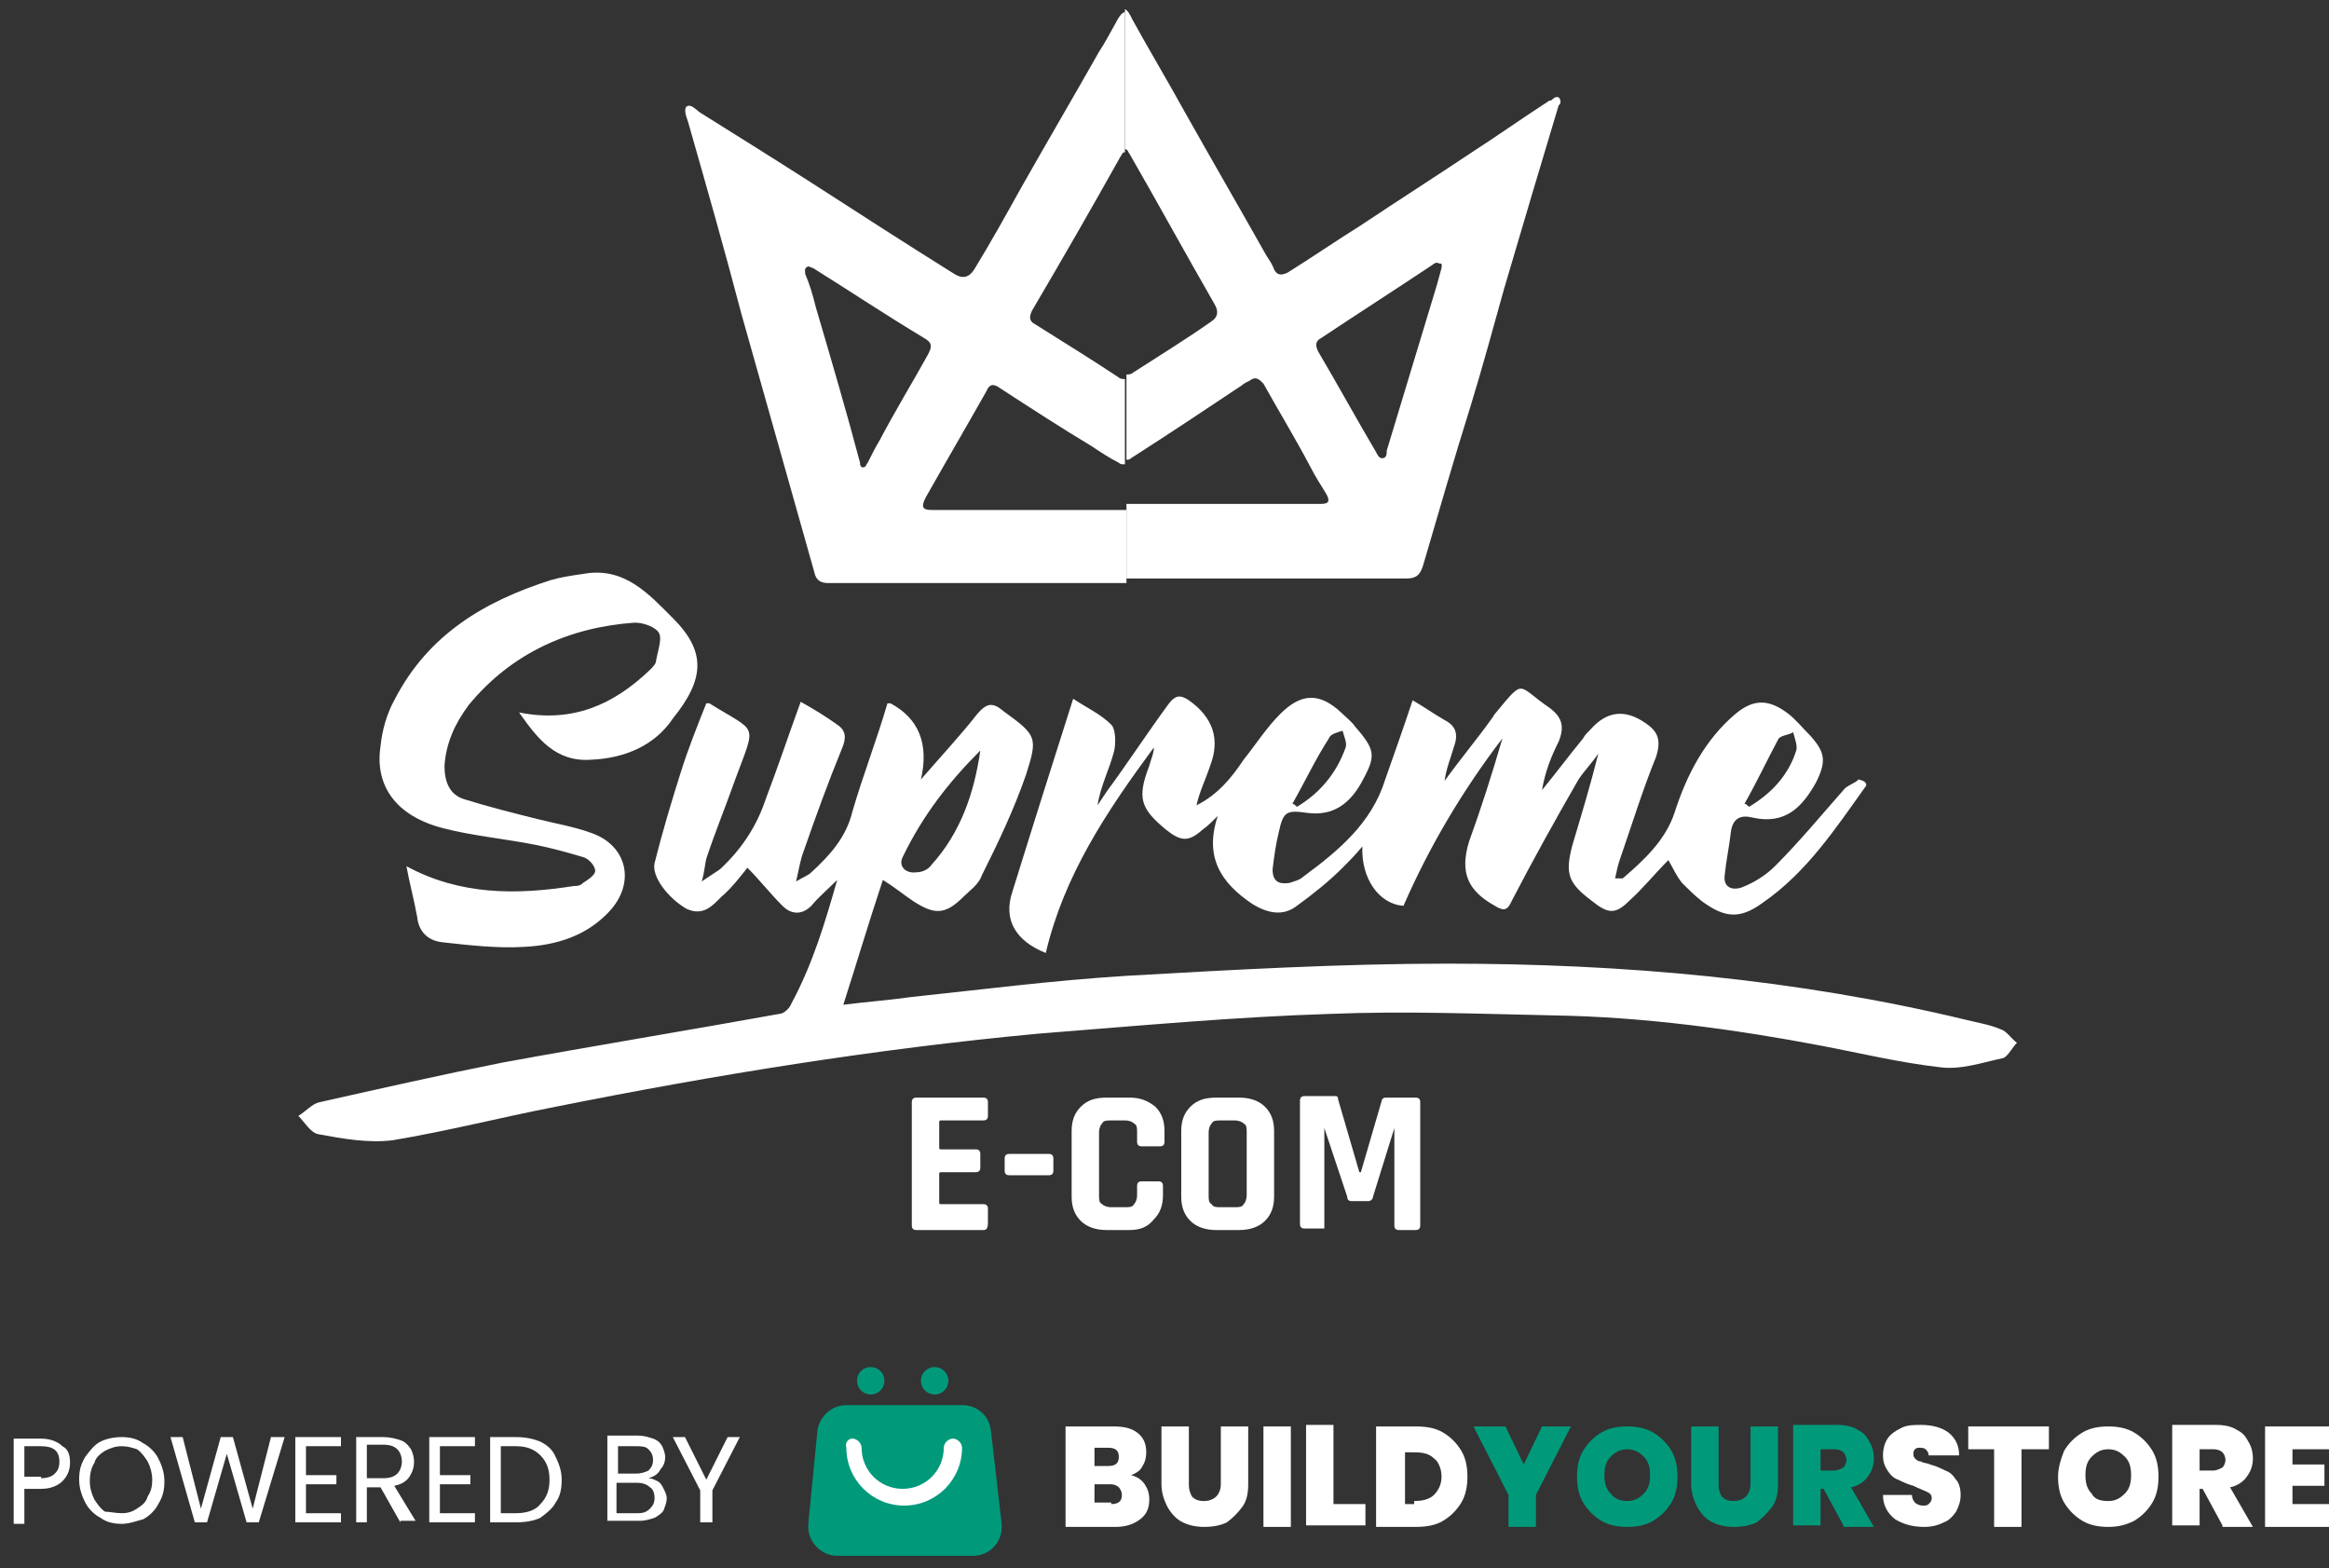 <?xml version="1.0" encoding="UTF-8"?>
<svg id="Layer_1" data-name="Layer 1" xmlns="http://www.w3.org/2000/svg" viewBox="0 0 153 103">
  <rect x="0" y="0" width="153" height="103" fill="#333333" stroke="none"/>
  <defs>
    <style>
      .cls-1 {
        fill-rule: evenodd;
      }

      .cls-1, .cls-2 {
        fill: #fff;
      }

      .cls-1, .cls-2, .cls-3 {
        stroke-width: 0px;
      }

      .cls-3 {
        fill: #009a7b;
      }
    </style>
  </defs>
  <path class="cls-2" d="m55,57.8c-.6.6-1.2,1.1-1.7,1.7-.6.6-1.3.6-1.9,0-.8-.8-1.5-1.7-2.3-2.5-.4.5-1,1.3-1.7,1.9-.6.6-1.2,1.3-2.3.8-1.2-.7-2.3-2.1-2.1-3,.5-2,1.1-4,1.7-5.9.5-1.6,1.1-3.1,1.7-4.6h.2c3.2,2,3.1,1.2,1.7,5-.6,1.7-1.3,3.4-1.9,5.2-.1.4-.1.8-.3,1.5.6-.4.9-.6,1.2-.8,1.4-1.3,2.4-2.8,3-4.6.8-2.1,1.5-4.2,2.3-6.4.9.5,1.7,1,2.4,1.5.6.4.6.9.3,1.6-.9,2.2-1.7,4.4-2.5,6.7-.2.5-.3,1.1-.5,2,.5-.3.8-.4,1-.6,1.2-1.1,2.3-2.3,2.7-4,.7-2.4,1.6-4.7,2.3-7.1h.2q2.8,1.5,2,5c1.3-1.5,2.6-2.9,3.7-4.3.6-.7,1-.8,1.7-.2,2.2,1.6,2.3,1.7,1.5,4.2-.8,2.3-1.8,4.4-2.9,6.6-.2.6-.8,1-1.2,1.4-1.2,1.2-1.9,1.2-3.3.3-.6-.4-1.2-.9-2-1.4-.9,2.7-1.7,5.4-2.6,8.2,1.6-.2,3-.3,4.4-.5,4.7-.5,9.4-1.1,14.2-1.4,7-.4,14.1-.8,21.1-.8,11.5,0,22.9,1,34.1,3.7.8.2,1.5.3,2.2.6.4.1.7.6,1.1.9-.3.3-.6.9-.9,1-1.4.3-2.8.8-4.2.6-2.6-.3-5.1-.9-7.7-1.4-5.8-1.1-11.7-1.9-17.6-2-4.9-.1-9.8-.3-14.7-.1-6.4.2-12.8.8-19.2,1.3-10.7,1-21.2,2.7-31.7,4.8-3.6.7-7.1,1.6-10.7,2.2-1.6.2-3.3-.1-4.9-.4-.5-.1-.9-.8-1.3-1.2.5-.3.9-.8,1.4-.9,4-.9,8-1.8,12-2.6,6-1.1,12.1-2.1,18.2-3.2.3,0,.7-.4.8-.7,1.4-2.6,2.2-5.3,3-8.1Zm9.4-8.5c-2.1,2.1-3.8,4.3-5.1,7-.3.6.2,1.1.9,1,.4,0,.8-.2,1-.5,1.9-2.1,2.8-4.7,3.2-7.5Z"/>
  <path class="cls-2" d="m122.6,51.6c-2,2.8-3.9,5.7-6.8,7.7-1.5,1.1-2.5,1-4-.1-.5-.4-.9-.8-1.3-1.2-.4-.5-.6-1-.9-1.5-.9.9-1.7,1.9-2.6,2.7-.9.9-1.4.8-2.4,0-1.6-1.2-1.8-1.8-1.3-3.7.6-2,1.2-4,1.7-6-.4.6-.9,1.1-1.3,1.7-1.5,2.6-3,5.3-4.4,8-.3.7-.6.6-1.1.3-1.8-1-2.3-2.2-1.7-4.2.8-2.2,1.5-4.4,2.2-6.8-2.6,3.4-4.8,7.1-6.5,11-1.6-.1-2.8-1.8-2.7-3.9-.5.6-.9,1-1.3,1.4-.9.9-1.9,1.7-3,2.5-.9.7-1.9.5-2.9-.1-2.1-1.4-3.2-3.1-2.3-5.8-.3.3-.7.7-1,.9-.9.8-1.4.8-2.4,0-1.7-1.4-1.9-2.1-1.1-4.2.1-.4.3-.8.3-1.2-3.1,4.2-5.9,8.4-7.1,13.5-2-.8-2.8-2.2-2.2-4,1.3-4.2,2.6-8.3,4-12.7.9.6,1.8,1,2.5,1.7.3.3.3,1.2.2,1.7-.3,1.2-.9,2.3-1.1,3.6.2-.3.4-.6.6-.9,1.4-1.9,2.7-3.9,4.1-5.8.4-.5.7-.6,1.3-.2q2.4,1.7,1.4,4.3c-.3.9-.7,1.7-.9,2.6,1.4-.7,2.3-1.8,3.1-3,.8-1,1.5-2.1,2.4-3,1.4-1.4,2.6-1.4,4-.1.3.3.7.6.9.9,1.3,1.5,1.4,1.9.6,3.4-.9,1.8-2.1,2.5-3.7,2.3-1.4-.2-1.6-.1-1.9,1.3-.2.8-.3,1.6-.4,2.4,0,.8.4,1,1.1.9.3-.1.7-.2.9-.4,2.3-1.7,4.5-3.5,5.4-6.4.6-1.7,1.2-3.4,1.8-5.2.7.4,1.4.9,2.1,1.3.8.4.9,1,.6,1.8-.2.7-.5,1.4-.6,2.2,1-1.4,2.1-2.7,3.1-4.1.1-.1.1-.2.2-.3,2-2.4,1.4-1.9,3.6-.4.8.6,1,1.2.6,2.2-.5,1-.9,2-1.1,3.2.9-1.1,1.8-2.3,2.7-3.4.1-.2.3-.4.5-.6q1.6-1.8,3.6-.4c.9.6,1,1.2.7,2.2-.9,2.2-1.6,4.5-2.4,6.8-.1.3-.2.7-.3,1.2h.5c1.4-1.2,2.8-2.5,3.4-4.3.8-2.5,2-4.8,4-6.5,1.2-1,2.2-1,3.5,0,.5.4.9.9,1.4,1.4,1,1.1,1.1,1.7.4,3.1-.9,1.6-2,2.8-4.2,2.3-.8-.2-1.3.1-1.4,1s-.3,1.8-.4,2.8c-.1.8.5,1,1.1.8.8-.3,1.6-.8,2.2-1.4,1.6-1.6,3-3.3,4.5-5,.2-.3.7-.4,1-.7.4.1.5.2.5.4Zm-37.7,1.2c.1,0,.2.1.3.2,1.5-.9,2.6-2.2,3.2-3.9.1-.3-.1-.7-.2-1.1-.3.1-.8.2-.9.5-.9,1.4-1.6,2.9-2.4,4.3Zm29.7,0c.1,0,.2.1.3.2,1.5-.9,2.6-2.1,3.1-3.7.1-.3-.1-.8-.2-1.2-.3.2-.9.2-1,.5-.7,1.3-1.4,2.8-2.2,4.2Z"/>
  <path class="cls-2" d="m34.1,46.8c3.5.7,6.2-.5,8.6-2.8.2-.2.4-.4.4-.6.1-.6.4-1.4.2-1.8-.2-.4-1-.7-1.6-.7-4.3.3-8.1,2-10.9,5.4-.9,1.2-1.5,2.5-1.6,4,0,1,.3,1.9,1.3,2.2,1.6.5,3.2.9,4.8,1.3,1.2.3,2.4.5,3.5.9,2.4.8,3,3.3,1.2,5.2-1.5,1.6-3.5,2.2-5.6,2.3-1.7.1-3.5-.1-5.3-.3-1-.1-1.6-.7-1.7-1.7-.2-1.1-.5-2.2-.7-3.3,3.5,1.9,7.2,1.9,11,1.3.2,0,.4,0,.6-.2.3-.2.8-.5.8-.8s-.4-.8-.8-.9c-1-.3-2.1-.6-3.1-.8-2-.4-4.2-.6-6.1-1.1-3.1-.8-4.5-2.8-4.1-5.4.1-1,.4-2.1.9-3,2.2-4.3,5.9-6.5,10.3-7.9.7-.2,1.4-.3,2.1-.4,2.7-.5,4.3,1.3,5.9,2.9,2.2,2.2,2.1,4,0,6.6-1.2,1.8-3.2,2.6-5.3,2.7-2.4.2-3.6-1.4-4.8-3.1Z"/>
  <path class="cls-2" d="m64.6,80.8h-4.4c-.2,0-.3-.1-.3-.3v-8.1c0-.2.1-.3.3-.3h4.4c.2,0,.3.1.3.3v.9c0,.2-.1.3-.3.3h-2.8q-.1,0-.1.1v1.7q0,.1.1.1h2.3c.2,0,.3.1.3.3v.9c0,.2-.1.3-.3.3h-2.3q-.1,0-.1.1v1.9q0,.1.1.1h2.8c.2,0,.3.1.3.3v.9c0,.4-.1.5-.3.5Z"/>
  <path class="cls-2" d="m68.9,77.2h-2.6c-.2,0-.3-.1-.3-.3v-.8c0-.2.1-.3.3-.3h2.6c.2,0,.3.1.3.3v.8c0,.2-.1.3-.3.3Z"/>
  <path class="cls-2" d="m74.2,80.8h-1.5c-.7,0-1.3-.2-1.7-.6-.4-.4-.6-.9-.6-1.6v-4.3c0-.7.2-1.2.6-1.6s.9-.6,1.7-.6h1.5c.7,0,1.2.2,1.7.6.4.4.6.9.6,1.6v.7c0,.2-.1.3-.3.3h-1.2c-.2,0-.3-.1-.3-.3v-.6c0-.3,0-.5-.2-.6-.1-.1-.3-.2-.6-.2h-.9c-.3,0-.5,0-.6.2-.1.1-.2.3-.2.6v4.1c0,.3,0,.5.2.6.1.1.3.2.6.2h.9c.3,0,.5,0,.6-.2.1-.1.2-.3.2-.6v-.6c0-.2.1-.3.3-.3h1.1c.2,0,.3.1.3.3v.6c0,.7-.2,1.2-.6,1.6-.4.5-.9.7-1.6.7Z"/>
  <path class="cls-2" d="m81.4,80.8h-1.5c-.7,0-1.3-.2-1.7-.6-.4-.4-.6-.9-.6-1.6v-4.3c0-.7.2-1.2.6-1.6s.9-.6,1.7-.6h1.5c.7,0,1.3.2,1.7.6.4.4.6.9.6,1.6v4.3c0,.7-.2,1.2-.6,1.6-.4.4-1,.6-1.7.6Zm-1.2-1.5h.9c.3,0,.5,0,.6-.2.1-.1.2-.3.2-.6v-4.1c0-.3,0-.5-.2-.6-.1-.1-.3-.2-.6-.2h-.9c-.3,0-.5,0-.6.2-.1.1-.2.3-.2.6v4.1c0,.3,0,.5.2.6.1.2.3.2.6.2Z"/>
  <path class="cls-2" d="m91,72.1h2c.2,0,.3.1.3.3v8.1c0,.2-.1.3-.3.3h-1.1c-.2,0-.3-.1-.3-.3v-6.4h0l-1.4,4.5c0,.2-.2.3-.3.3h-1.1c-.2,0-.3-.1-.3-.3l-1.5-4.5h0v6.6h-1.3c-.2,0-.3-.1-.3-.3v-8.1c0-.2.1-.3.3-.3h2c.1,0,.2,0,.2.2l1.4,4.8h.1l1.4-4.8s.1-.1.2-.1Z"/>
  <path class="cls-2" d="m102.4,6.4c-.2-.1-.4.1-.5.2h-.1c-1.7,1.1-3.4,2.3-5.1,3.4-2.4,1.6-4.9,3.2-7.3,4.8-1.6,1-3.2,2.1-4.8,3.1-.4.2-.7.2-.9-.2-.1-.3-.3-.6-.5-.9-1.8-3.2-3.6-6.3-5.4-9.5-1.1-2-2.3-4-3.4-6-.2-.4-.3-.6-.5-.7v9.2c.2,0,.2.2.3.3,1.9,3.3,3.7,6.6,5.6,9.9q.4.7-.2,1.1c-1.7,1.2-3.5,2.3-5.2,3.4-.1.1-.3.1-.4.1v5.6c.1,0,.2,0,.3-.1,2.5-1.6,4.9-3.2,7.3-4.8.1-.1.3-.2.5-.3.4-.3.6-.1.9.2,1,1.8,2.1,3.6,3.1,5.5.3.6.7,1.2,1,1.7s.2.7-.3.7h-12.8v4.9h18.4c.6,0,.9-.2,1.1-.9,1-3.4,2-6.9,3.1-10.4.8-2.6,1.5-5.2,2.2-7.7,1.2-4.1,2.4-8.1,3.6-12.1.1,0,.2-.3,0-.5Zm-7.7,11.2c-.1.4-.2.7-.3,1.1-1.1,3.6-2.2,7.3-3.3,10.9,0,.2,0,.5-.3.5-.2,0-.3-.2-.4-.4-1.3-2.2-2.5-4.4-3.8-6.6-.2-.4-.2-.7.2-.9,2.4-1.6,4.9-3.2,7.3-4.8.1-.1.3-.2.4-.1.3,0,.2.1.2.3Z"/>
  <path class="cls-2" d="m73.6,10.3c.1-.1.1-.3.3-.3h0V.8c-.1,0-.3.1-.6.7-.4.7-.7,1.3-1.1,1.9-1.7,3-3.4,5.9-5.1,8.9-1,1.8-2,3.6-3.1,5.4q-.5.8-1.3.3c-3.2-2-6.3-4-9.4-6-2.5-1.6-4.9-3.1-7.3-4.6-.3-.2-.6-.6-.9-.4-.2.2,0,.7.1,1,1.2,4.2,2.4,8.4,3.5,12.6,1.6,5.7,3.2,11.3,4.8,17,.1.5.4.7.9.7h19.6v-4.8h-12.8c-.6,0-.7-.2-.4-.8,1.3-2.3,2.7-4.7,4-7,.2-.5.5-.5.9-.2,2,1.3,4,2.6,6,3.8.6.4,1.2.8,1.8,1.1.1.1.2.1.4.1v-5.6c-.1,0-.3,0-.4-.1-1.8-1.2-3.6-2.3-5.5-3.5-.4-.2-.4-.5-.2-.9,2-3.4,3.9-6.7,5.8-10.1Zm-12.7,13.1c-1,1.8-2.1,3.6-3.1,5.5-.3.5-.5.9-.8,1.5-.1.1-.1.3-.3.3s-.2-.2-.2-.3c-.9-3.4-1.9-6.8-2.9-10.2-.2-.8-.4-1.5-.7-2.2,0-.2-.1-.4.2-.5.1,0,.2.1.3.1,2.4,1.5,4.8,3.1,7.3,4.6.5.3.6.5.2,1.2Z"/>
  <path class="cls-2" d="m4.6,96.1c0,.5-.2.9-.5,1.2-.3.3-.8.5-1.4.5h-1.1v2.3h-.7v-5.6h1.8c.6,0,1.1.2,1.4.5.4.2.5.6.5,1.1Zm-1.9,1c.4,0,.7-.1.9-.3.2-.2.3-.4.3-.8,0-.7-.4-1-1.2-1h-1.1v2h1.1v.1Zm5.3,3c-.5,0-1-.1-1.4-.4-.4-.2-.8-.6-1-1s-.4-.9-.4-1.5.1-1,.4-1.5c.3-.4.6-.8,1-1s.9-.3,1.4-.3,1,.1,1.4.4c.4.2.8.6,1,1s.4.9.4,1.5-.1,1-.4,1.5c-.2.4-.6.8-1,1-.4.1-.9.3-1.4.3Zm0-.7c.4,0,.7-.1,1-.3.3-.2.6-.4.7-.8.2-.3.3-.6.3-1.1,0-.4-.1-.8-.3-1.2-.2-.3-.4-.6-.7-.8-.3-.1-.6-.2-1-.2s-.7.1-1.1.3c-.3.2-.6.4-.7.8-.2.3-.3.7-.3,1.2,0,.4.1.8.3,1.2.2.3.4.6.7.8.3,0,.7.1,1.1.1Zm10.7-5l-1.7,5.6h-.8l-1.3-4.5-1.3,4.5h-.8l-1.6-5.6h.8l1.2,4.7,1.3-4.7h.8l1.3,4.7,1.2-4.7h.9Zm1.4.6v1.9h2v.6h-2v1.9h2.3v.6h-3v-5.6h3v.6h-2.3Zm6.2,5l-1.3-2.3h-.9v2.3h-.7v-5.6h1.8c.4,0,.8.1,1.1.2.3.1.5.3.7.6.1.2.2.5.2.8,0,.4-.1.7-.3,1-.2.3-.5.5-1,.6l1.4,2.3h-1v.1Zm-2.2-2.9h1.1c.4,0,.7-.1.9-.3.2-.2.3-.5.3-.8s-.1-.6-.3-.8c-.2-.2-.5-.3-.9-.3h-1.1v2.2Zm4.8-2.1v1.9h2v.6h-2v1.9h2.3v.6h-3v-5.6h3v.6h-2.3Zm5-.6c.6,0,1.1.1,1.6.3.4.2.8.5,1,1,.2.4.4.9.4,1.5s-.1,1.1-.4,1.5c-.2.4-.6.7-1,1-.4.2-1,.3-1.6.3h-1.7v-5.6s1.7,0,1.7,0Zm0,5c.7,0,1.3-.2,1.6-.6.4-.4.6-.9.6-1.6s-.2-1.2-.6-1.6c-.4-.4-.9-.6-1.6-.6h-1v4.4s1,0,1,0Zm8.7-2.3c.2,0,.4.1.6.2.2.1.3.3.4.5.1.2.2.4.2.6,0,.3-.1.5-.2.8-.1.2-.4.4-.6.5-.3.1-.6.2-1,.2h-2.1v-5.6h2c.4,0,.7.1,1,.2s.5.3.6.5.2.5.2.7c0,.3-.1.6-.3.8-.2.4-.5.5-.8.6Zm-2-.3h1.2c.3,0,.6-.1.8-.2.2-.2.3-.4.3-.7s-.1-.5-.3-.7-.5-.2-.8-.2h-1.2v1.8Zm1.3,2.6c.4,0,.6-.1.8-.3.2-.2.3-.4.3-.7s-.1-.6-.3-.7c-.2-.2-.5-.3-.9-.3h-1.3v2h1.4Zm6.7-5l-1.8,3.5v2.1h-.8v-2.1l-1.8-3.5h.8l1.4,2.8,1.4-2.8h.8Z"/>
  <path class="cls-3" d="m57.2,91.6c.5,0,.9-.4.9-.9s-.4-.9-.9-.9-.9.4-.9.9.4.9.9.9Z"/>
  <path class="cls-3" d="m53.7,94c.1-.9.9-1.7,1.9-1.7h7.6c1,0,1.8.7,1.9,1.7l.7,6.1c.1,1.1-.7,2.1-1.9,2.1h-8.9c-1.1,0-2-1-1.9-2.1l.6-6.1Z"/>
  <path class="cls-3" d="m62.3,90.7c0,.5-.4.9-.9.9s-.9-.4-.9-.9.4-.9.9-.9.9.4.9.9Z"/>
  <path class="cls-1" d="m56,94.5c.3,0,.6.3.6.6,0,1.5,1.2,2.7,2.7,2.7s2.7-1.2,2.7-2.7c0-.3.3-.6.6-.6s.6.3.6.6c0,2.1-1.7,3.8-3.8,3.8s-3.8-1.7-3.8-3.8c-.1-.3.1-.6.4-.6Z"/>
  <path class="cls-2" d="m150.6,95.1v1.1h2.1v1.4h-2.1v1.2h2.4v1.5h-4.2v-6.6h4.2v1.5h-2.4v-.1Z"/>
  <path class="cls-2" d="m146,100.2l-1.3-2.4h-.2v2.4h-1.8v-6.6h2.9c.5,0,1,.1,1.3.3.4.2.6.4.8.8.2.3.3.7.3,1.1s-.1.8-.4,1.2c-.2.3-.6.6-1.1.7l1.5,2.6h-2v-.1Zm-1.5-3.6h.9c.2,0,.4-.1.6-.2.1-.1.2-.3.2-.5s-.1-.4-.2-.5c-.1-.1-.3-.2-.6-.2h-.9v1.4Z"/>
  <path class="cls-2" d="m138.5,100.3c-.6,0-1.2-.1-1.7-.4s-.9-.7-1.2-1.2-.4-1.1-.4-1.7.2-1.2.4-1.7c.3-.5.7-.9,1.2-1.2.5-.3,1.1-.4,1.7-.4s1.2.1,1.7.4.9.7,1.2,1.2.4,1.1.4,1.7-.1,1.2-.4,1.7c-.3.5-.7.9-1.2,1.2-.6.3-1.1.4-1.7.4Zm0-1.7c.5,0,.8-.2,1.1-.5s.4-.7.4-1.2-.1-.9-.4-1.2c-.3-.3-.6-.5-1.1-.5s-.8.2-1.1.5-.4.7-.4,1.2.1.9.4,1.2c.2.4.6.5,1.1.5Z"/>
  <path class="cls-2" d="m134.6,93.7v1.5h-1.8v5.1h-1.8v-5.1h-1.7v-1.5h5.3Z"/>
  <path class="cls-2" d="m126.4,100.3c-.8,0-1.4-.2-1.9-.5-.5-.4-.8-.9-.8-1.6h1.9c0,.2.1.4.2.5s.3.2.5.2.3,0,.4-.1.2-.2.2-.4-.1-.3-.3-.4-.5-.2-.9-.4c-.4-.1-.8-.3-1-.4-.3-.1-.5-.3-.7-.6-.2-.3-.3-.6-.3-1s.1-.8.3-1.1c.2-.3.5-.5.9-.7s.8-.2,1.3-.2c.8,0,1.4.2,1.8.5.5.4.7.9.7,1.5h-2c0-.2-.1-.3-.2-.4s-.3-.1-.4-.1-.2,0-.3.1c-.1.1-.1.2-.1.3s0,.2.1.3c.1.1.2.2.4.2.1.1.4.1.6.2.4.1.8.3,1,.4.3.1.5.3.7.6.2.2.3.6.3,1s-.1.7-.3,1.1c-.2.3-.5.6-.8.7-.4.2-.8.3-1.3.3Z"/>
  <path class="cls-3" d="m121.1,100.2l-1.3-2.4h-.2v2.4h-1.8v-6.6h2.9c.5,0,1,.1,1.3.3.4.2.6.4.8.8.2.3.3.7.3,1.1s-.1.8-.4,1.2c-.2.3-.6.6-1.1.7l1.5,2.6h-2v-.1Zm-1.5-3.6h.9c.2,0,.4-.1.6-.2.1-.1.2-.3.2-.5s-.1-.4-.2-.5-.3-.2-.6-.2h-.9v1.4Z"/>
  <path class="cls-3" d="m112.9,93.7v3.8c0,.4.1.6.2.8.2.2.4.3.8.3.3,0,.6-.1.8-.3s.3-.5.3-.8v-3.8h1.8v3.8c0,.6-.1,1.1-.4,1.5s-.6.7-1,1c-.4.2-.9.3-1.5.3-.5,0-1-.1-1.4-.3-.4-.2-.7-.5-1-1-.2-.4-.4-.9-.4-1.5v-3.8h1.8Z"/>
  <path class="cls-3" d="m106.9,100.3c-.6,0-1.2-.1-1.7-.4s-.9-.7-1.2-1.2c-.3-.5-.4-1.1-.4-1.7s.1-1.2.4-1.7.7-.9,1.2-1.2c.5-.3,1.1-.4,1.7-.4s1.2.1,1.7.4.9.7,1.2,1.2c.3.5.4,1.1.4,1.7s-.1,1.2-.4,1.7-.7.9-1.2,1.2-1.1.4-1.7.4Zm0-1.7c.5,0,.8-.2,1.1-.5.3-.3.4-.7.4-1.2s-.1-.9-.4-1.2c-.3-.3-.6-.5-1.1-.5s-.8.2-1.1.5c-.3.3-.4.7-.4,1.2s.1.9.4,1.2c.3.4.7.5,1.1.5Z"/>
  <path class="cls-3" d="m103.2,93.7l-2.3,4.5v2.1h-1.8v-2.1l-2.3-4.5h2.1l1.2,2.5,1.2-2.5h1.9Z"/>
  <path class="cls-2" d="m93,93.7c.7,0,1.3.1,1.8.4s.9.7,1.2,1.2c.3.5.4,1.1.4,1.7s-.1,1.2-.4,1.7-.7.9-1.2,1.2c-.5.3-1.1.4-1.8.4h-2.6v-6.6s2.6,0,2.6,0Zm-.1,4.9c.5,0,1-.1,1.3-.4s.5-.7.5-1.2-.2-1-.5-1.2c-.3-.3-.7-.4-1.3-.4h-.6v3.4h.6v-.2Z"/>
  <path class="cls-2" d="m87.7,98.8h2v1.4h-3.9v-6.6h1.8v5.2h.1Z"/>
  <path class="cls-2" d="m84.8,93.7v6.6h-1.8v-6.6h1.8Z"/>
  <path class="cls-2" d="m78.1,93.7v3.8c0,.4.1.6.2.8.2.2.4.3.8.3.3,0,.6-.1.8-.3s.3-.5.3-.8v-3.8h1.8v3.8c0,.6-.1,1.1-.4,1.5s-.6.7-1,1c-.4.2-.9.3-1.5.3-.5,0-1-.1-1.4-.3-.4-.2-.7-.5-1-1-.2-.4-.4-.9-.4-1.5v-3.8h1.8Z"/>
  <path class="cls-2" d="m74.3,96.9c.4.1.7.3.9.6.2.3.3.6.3,1,0,.6-.2,1-.6,1.3s-.9.5-1.6.5h-3.3v-6.6h3.1c.7,0,1.2.1,1.6.4s.6.7.6,1.3c0,.4-.1.7-.3,1-.1.2-.4.4-.7.5Zm-2.4-.6h.9c.5,0,.7-.2.7-.6s-.2-.6-.7-.6h-.9v1.2Zm1.1,2.5c.5,0,.7-.2.7-.6,0-.2-.1-.4-.2-.5s-.3-.2-.5-.2h-1.1v1.2h1.1v.1Z"/>
</svg>